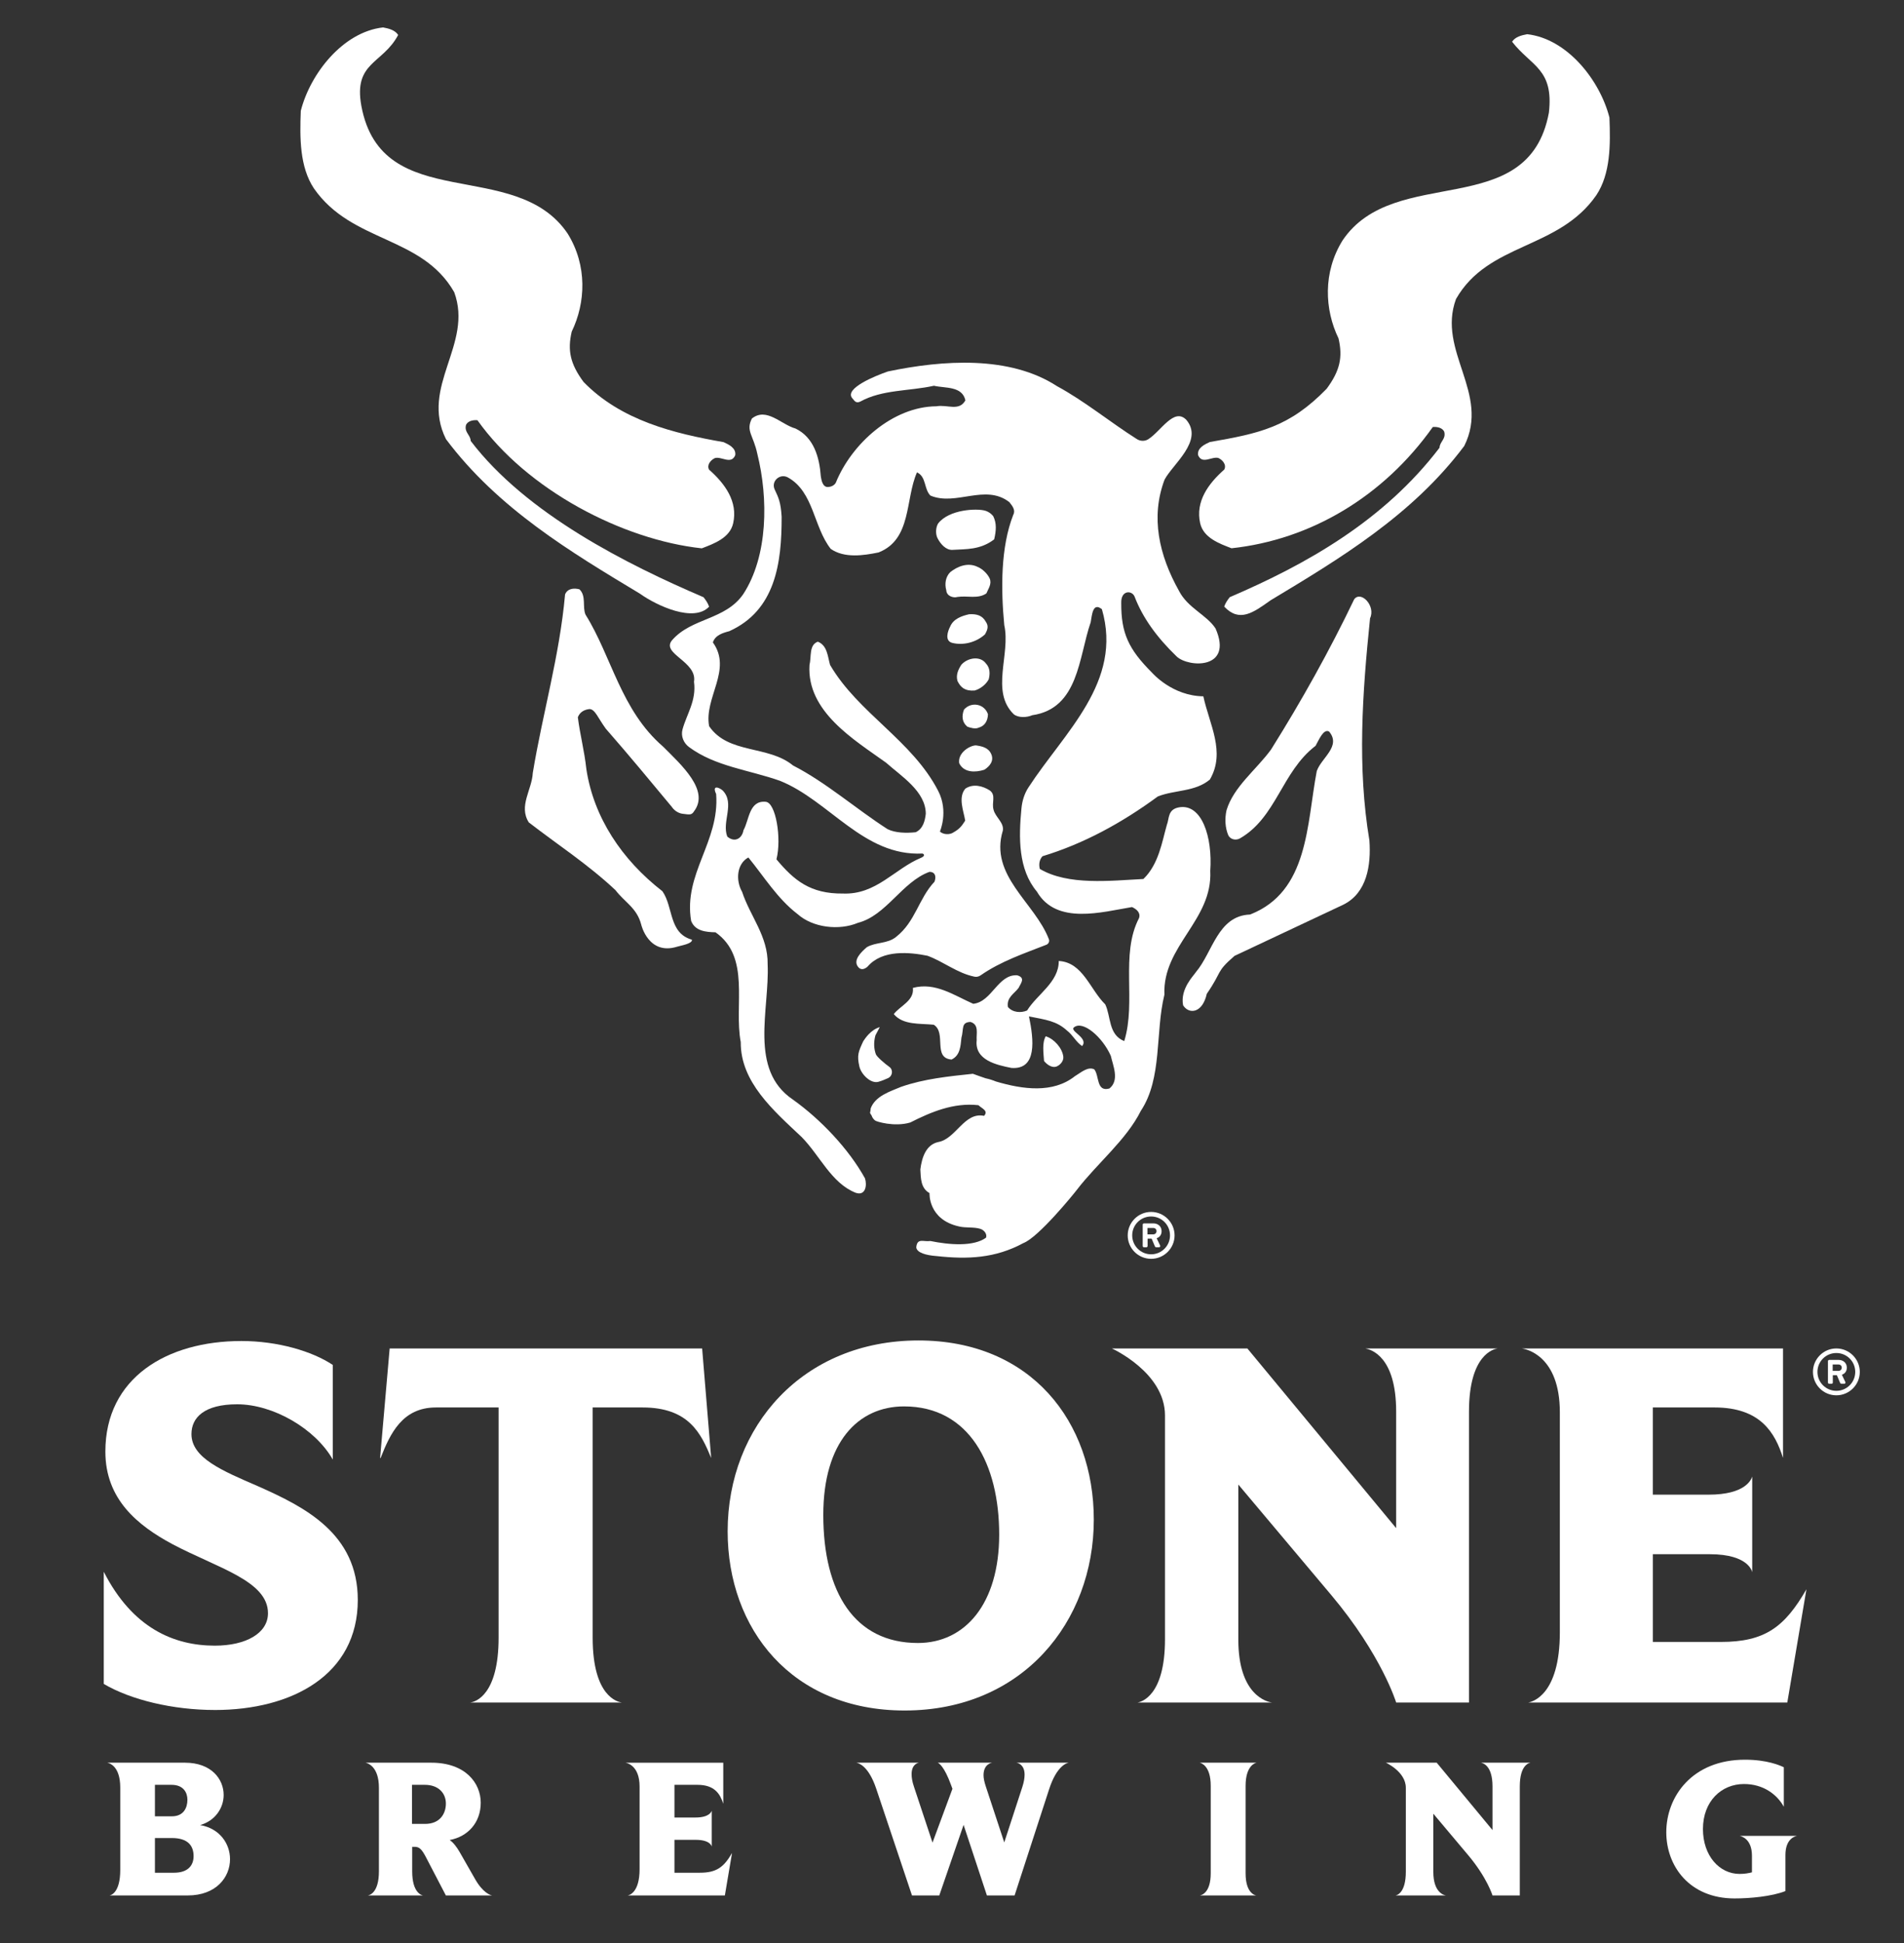 <?xml version="1.0" encoding="UTF-8"?>
<svg id="Layer_1" xmlns="http://www.w3.org/2000/svg" version="1.1" viewBox="0 0 200.64 204.68">
  <rect x="0" y="0" width="200.64" height="204.68" fill="#333333" stroke="none"/>
  <!-- Generator: Adobe Illustrator 30.0.0, SVG Export Plug-In . SVG Version: 2.1.1 Build 123)  -->
  <defs>
    <style>
      .st0 {
        fill: #fff;
      }
    </style>
  </defs>
  <g>
    <path class="st0" d="M121.302,127.65c-1.36,0-2.466,1.113-2.466,2.473s1.106,2.466,2.466,2.466,2.473-1.106,2.473-2.466-1.113-2.473-2.473-2.473ZM121.302,132.114c-1.099,0-1.992-.893-1.992-1.992,0-1.106.893-1.992,1.992-1.992,1.106,0,1.992.886,1.992,1.992,0,1.099-.887,1.992-1.992,1.992Z"/>
    <path class="st0" d="M122.408,129.669c0-.522-.419-.81-.845-.81h-1.017c-.075,0-.13.062-.13.13v2.253c0,.069.055.131.13.131h.255c.075,0,.13-.062.13-.131v-.776h.426l.344.811c.02.048.068.096.124.096h.309c.096,0,.165-.096.117-.186-.117-.247-.24-.508-.364-.762.206-.075.522-.268.522-.756ZM121.528,130.013h-.611v-.673h.611c.206,0,.344.137.344.337,0,.185-.138.336-.344.336Z"/>
  </g>
  <g>
    <path class="st0" d="M193.51,142.03c-1.359,0-2.465,1.112-2.465,2.472s1.106,2.465,2.465,2.465,2.472-1.106,2.472-2.465-1.112-2.472-2.472-2.472ZM193.51,146.493c-1.099,0-1.991-.893-1.991-1.991,0-1.105.892-1.991,1.991-1.991,1.105,0,1.992.886,1.992,1.991,0,1.099-.886,1.991-1.992,1.991Z"/>
    <path class="st0" d="M194.615,144.048c0-.522-.419-.81-.844-.81h-1.016c-.075,0-.13.062-.13.13v2.252c0,.069.055.131.13.131h.254c.075,0,.13-.062.13-.131v-.776h.425l.344.81c.02.048.068.096.124.096h.309c.096,0,.165-.096.117-.186-.117-.247-.24-.508-.364-.762.206-.075.522-.268.522-.755ZM193.736,144.392h-.611v-.673h.611c.206,0,.344.137.344.337,0,.185-.138.336-.344.336Z"/>
  </g>
  <g>
    <path class="st0" d="M22.639,180.11c-4.424,0-8.848-1.065-11.704-2.744v-11.816c3.024,5.936,7.392,7.784,11.704,7.784,3.248,0,5.6-1.288,5.6-3.416,0-3.416-5.32-4.76-10.08-7.279-3.64-1.96-7.056-4.704-7.056-9.744,0-7.784,6.496-11.648,14.336-11.648,3.808,0,7.448,1.065,9.632,2.521v9.968c-1.848-3.248-6.272-5.824-10.08-5.824-3.472,0-4.816,1.4-4.816,3.136,0,2.521,3.248,3.864,7,5.488,4.928,2.185,10.528,4.984,10.528,11.984,0,7.896-6.944,11.592-15.064,11.592Z"/>
    <path class="st0" d="M74.942,153.566c-1.064-2.576-2.352-5.32-7.224-5.32h-5.264v24.248c0,6.272,2.688,6.776,3.08,6.832h-16.016c.616-.056,3.024-.84,3.024-6.832v-24.248h-6.608c-3.528,0-4.816,2.744-5.824,5.32h-.056l1.008-11.536h32.928l.952,11.536Z"/>
    <path class="st0" d="M95.326,180.165c-11.928,0-18.648-8.624-18.648-18.872,0-11.088,7.952-20.104,20.105-20.104,11.872,0,18.48,8.567,18.48,18.872,0,10.752-7.504,20.104-19.936,20.104ZM95.269,148.134c-4.872,0-8.512,3.808-8.512,11.424,0,8.176,3.304,13.496,9.968,13.496,4.984,0,8.568-4.144,8.568-11.425,0-7.392-3.136-13.495-10.024-13.495Z"/>
    <path class="st0" d="M143.878,142.03h13.944c-.393.056-3.024.616-3.024,6.664v30.632h-7.672s-1.512-4.984-6.832-11.312l-9.8-11.648v16.352c0,5.769,2.968,6.553,3.584,6.608h-14.225c.393-.056,2.912-.672,2.912-6.664v-23.576c0-4.535-5.6-7.056-5.6-7.056h14.28l15.68,18.928v-12.264c0-5.88-2.688-6.552-3.248-6.664Z"/>
    <path class="st0" d="M188.341,179.326h-27.328c.448-.056,3.36-.784,3.36-7.392v-23.185c0-5.936-3.528-6.664-4.032-6.72h27.552v11.536c-.84-2.632-2.352-5.32-7.224-5.32h-6.496v9.185h5.88c3.864,0,4.479-1.568,4.592-1.904v10.08s-.28-1.904-4.479-1.904h-5.992v9.24h7.168c4.647,0,6.72-1.568,9.016-5.544l-2.016,11.928Z"/>
  </g>
  <g>
    <path class="st0" d="M19.79,199.645h-8.252c.147-.021,1.134-.273,1.134-2.688v-8.672c0-2.33-1.197-2.582-1.365-2.624h8.188c2.772,0,4.073,1.722,4.073,3.401,0,1.344-.861,2.709-2.478,3.17,2.079.357,3.149,1.975,3.149,3.591,0,1.911-1.47,3.821-4.451,3.821ZM18.069,187.993h-1.743v3.316h1.785c1.239,0,1.638-.902,1.638-1.742,0-.714-.378-1.574-1.68-1.574ZM18.111,193.598h-1.785v3.653h2.016c1.47,0,2.058-.776,2.058-1.743,0-1.112-.609-1.91-2.289-1.91Z"/>
    <path class="st0" d="M51.877,199.645h-4.892l-2.079-3.989c-.504-.987-.777-1.134-1.239-1.134h-.231v2.582c0,2.227.966,2.519,1.155,2.541h-5.837c.168-.021,1.176-.252,1.176-2.541v-8.797c0-2.31-1.239-2.603-1.407-2.646h6.929c3.59,0,5.207,2.142,5.207,4.22,0,2.1-1.365,3.57-3.275,3.927.378.252.735.714,1.05,1.26l1.596,2.792c.861,1.533,1.659,1.764,1.848,1.785ZM44.76,187.993h-1.344v4.115h1.386c1.533,0,2.184-1.051,2.184-2.143,0-1.049-.735-1.973-2.226-1.973Z"/>
    <path class="st0" d="M76.385,199.645h-10.246c.168-.021,1.26-.294,1.26-2.772v-8.692c0-2.226-1.323-2.499-1.512-2.519h10.33v4.325c-.315-.986-.882-1.994-2.708-1.994h-2.436v3.443h2.205c1.449,0,1.68-.588,1.722-.715v3.779s-.105-.713-1.68-.713h-2.247v3.464h2.688c1.743,0,2.519-.588,3.38-2.079l-.756,4.473Z"/>
    <path class="st0" d="M107.106,185.661h5.521c-.168.021-1.26.273-2.078,2.813l-3.633,11.17h-2.918l-2.457-7.433-2.561,7.433h-2.877l-3.779-11.275c-.818-2.414-1.869-2.666-2.078-2.708h6.592c-.125.021-.776.168-.776,1.218,0,.336.064.777.252,1.322l1.952,5.879,2.1-5.668-.146-.399c-.734-2.016-1.302-2.31-1.406-2.352h5.731c-.126.021-.903.189-.903,1.323,0,.315.084.713.252,1.217l1.932,5.858,1.911-5.858c.168-.524.231-.944.231-1.28,0-1.05-.693-1.239-.861-1.26Z"/>
    <path class="st0" d="M132.392,199.645h-5.963c.168-.021,1.155-.252,1.155-2.33v-9.218c0-2.12-1.008-2.394-1.155-2.436h5.984c-.105.021-1.154.273-1.154,2.436v9.218c0,2.036.944,2.309,1.133,2.33Z"/>
    <path class="st0" d="M156.058,185.661h5.229c-.146.021-1.134.231-1.134,2.499v11.484h-2.876s-.567-1.869-2.562-4.241l-3.674-4.367v6.131c0,2.163,1.113,2.456,1.344,2.478h-5.333c.147-.021,1.092-.252,1.092-2.498v-8.84c0-1.701-2.1-2.646-2.1-2.646h5.354l5.879,7.097v-4.598c0-2.205-1.008-2.457-1.219-2.499Z"/>
    <path class="st0" d="M183.317,193.368h6.067c-.168.021-1.239.252-1.239,2.016v3.8c-1.448.567-3.736.776-5.354.776-4.787,0-7.201-3.443-7.201-6.971,0-3.758,2.728-7.643,8.293-7.643,2.33,0,3.717.609,4.094.799v4.156c-.734-1.322-2.184-2.393-4.199-2.393-2.372,0-4.324,1.805-4.324,4.744,0,2.793,1.721,4.725,3.863,4.725.545,0,.986-.084,1.301-.168v-1.742c0-1.807-1.133-2.059-1.301-2.1Z"/>
  </g>
  <g id="Gargoyle_-_WHT">
    <g>
      <path class="st0" d="M169.6,12.385c-.994-3.916-4.44-8.308-8.668-8.782-.634.114-1.268.292-1.591.793,2.022,2.6,4.405,2.838,3.878,7.471-2.151,11.586-16.242,5.298-21.741,13.453-2.096,3.378-1.891,7.301-.428,10.323.459,1.977.16,3.399-1.25,5.304-3.953,4.063-7.109,4.706-12.315,5.612-.514.235-1.344.61-1.234,1.375.428,1.033,1.458.102,2.142.307.443.203.881.715.616,1.218-1.687,1.49-3.055,3.37-2.537,5.658.351,1.543,2.044,2.147,3.305,2.631,8.353-.901,16-5.438,21.209-12.772.51-.045,1.001.096,1.197.477.23.779-.477,1.077-.487,1.704-5.87,7.703-14.063,12.296-22.105,15.741-.254.321-.462.627-.586.996,1.607,1.7,3.052.642,4.877-.659,7.24-4.357,14.94-8.954,20.418-16.264,2.768-5.543-2.893-9.988-.869-15.478,3.418-5.978,10.785-5.169,14.786-10.932,1.5-2.262,1.496-5.303,1.382-8.175"/>
      <path class="st0" d="M31.698,11.671c.995-3.916,4.44-8.309,8.668-8.782.634.114,1.27.292,1.591.793-1.628,3.076-4.726,2.838-3.878,7.471,2.151,11.586,16.241,5.298,21.74,13.453,2.096,3.378,1.892,7.301.428,10.323-.459,1.977-.16,3.399,1.25,5.304,3.954,4.063,9.542,5.428,14.747,6.334.514.235,1.345.61,1.235,1.375-.429,1.034-1.459.102-2.142.307-.443.203-.882.716-.616,1.218,1.687,1.489,3.055,3.369,2.537,5.658-.35,1.543-2.044,2.147-3.304,2.631-8.353-.901-18.432-6.16-23.642-13.494-.51-.045-1.001.096-1.197.477-.231.779.476,1.077.486,1.704,5.87,7.703,16.496,13.018,24.537,16.463.254.321.462.627.585.996-1.606,1.7-5.484-.081-7.308-1.382-7.24-4.357-14.94-8.954-20.418-16.264-2.768-5.543,2.893-9.988.869-15.478-3.418-5.978-10.785-5.169-14.786-10.932-1.5-2.263-1.497-5.303-1.383-8.175"/>
      <path class="st0" d="M69.802,93.872c-4.295-3.33-7.239-7.795-8.008-12.838-.216-1.985-.673-3.646-.902-5.486.217-.576.718-.808,1.227-.863.585.011.893.933,1.712,2.06,2.77,3.176,4.307,5.06,6.964,8.244,0,0,.385.631,1.14.725.755.094.947.153,1.212-.277,1.642-2.189-1.327-4.852-3.273-6.798-4.455-3.84-5.417-9.497-8.172-13.899-.354-.824.1-1.963-.641-2.668-.561-.149-1.245-.109-1.514.532-.591,6.54-2.358,12.479-3.403,18.811-.092,1.785-1.517,3.48-.421,5.207,3.056,2.361,6.232,4.414,9.134,7.136.997,1.301,2.249,1.861,2.712,3.622-.001.022.769,3.277,3.789,2.333.387-.121,1.641-.314,1.552-.737-2.451-.695-1.936-3.422-3.107-5.104"/>
      <path class="st0" d="M122.008,83.89c1.787-.71,3.926-.47,5.486-1.781,1.689-2.899-.056-5.818-.688-8.767-3.268-.043-5.332-2.413-5.418-2.501-2.458-2.458-3.249-4.144-3.233-7.317-.047-1.398,1.143-1.359,1.409-.677.84,2.195,2.31,4.254,4.436,6.304,1.254,1.176,5.99,1.383,4.093-2.954-.931-1.432-2.919-2.151-3.843-3.944-2.136-3.803-3.009-7.803-1.534-11.724.847-1.63,4.151-4.097,2.304-6.298-1.297-1.362-2.681,1.19-4.018,2.033-.365.23-.833.218-1.198-.013-2.837-1.796-5.5-3.998-8.422-5.58-4.987-3.241-12.022-2.759-17.814-1.546-1.394.481-4.543,1.778-3.786,2.782.244.254.369.634.886.385,2.298-1.269,5.137-1.084,7.749-1.661,1.199.278,2.97.012,3.315,1.536-.656,1.193-1.904.418-3.05.626-4.617.031-8.942,3.947-10.601,8.038,0,0-.182.414-.797.465-.614.051-.728-.762-.79-1.13-.141-1.986-.725-4.097-2.666-5.031-1.512-.415-3.049-2.283-4.595-1.052-.664,1.319.157,1.738.575,3.731,1.167,4.671,1.13,10.744-1.48,14.757-1.897,2.755-5.441,2.485-7.505,4.86-1.204,1.428,2.669,2.23,2.31,4.378.268,1.995-.767,3.393-1.212,5.022-.188.689.107,1.423.679,1.849,2.769,2.06,6.363,2.413,9.596,3.563,5.206,2.091,8.813,7.965,15.017,7.658.351.143.047.371-.129.439-2.819,1.156-4.731,3.916-8.256,3.775-3.438.039-5.156-1.392-7.006-3.602.56-2.21-.068-5.986-1.135-6.061-1.764-.167-1.733,1.926-2.344,3.001-.127.814-.886,1.36-1.703.662-.606-1.549.83-3.488-.473-4.842-.372-.34-1.17-.641-.701.357.387,5.034-3.474,8.386-2.635,13.367.422,1.079,1.553,1.175,2.567,1.2,3.736,2.627,1.92,7.674,2.661,11.572-.029,4.206,3.449,7.2,6.418,9.993,1.925,1.954,3.128,4.851,5.686,5.868,1.064.37,1.219-.809.987-1.518-1.711-3.094-4.668-6.212-7.601-8.3-4.67-3.152-2.441-9.483-2.656-14.252.057-2.929-1.852-5.067-2.689-7.619-.7-1.224-.568-2.957.658-3.626,1.651,2.017,3.058,4.337,5.181,5.961,1.613,1.444,4.389,1.757,6.369.923,2.984-.766,4.641-4.306,7.52-5.364.514-.027.783.356.549,1.028-1.692,1.795-2.003,4.215-4.057,5.822-.905.737-2.097.524-3.072,1.075-.64.548-1.421,1.332-.978,2.009.442.677,1.069.022,1.069.022,1.555-1.795,4.443-1.496,6.293-1.123,1.711.624,3.127,1.833,4.965,2.206.223.045.457-.018.644-.148,2.135-1.486,4.585-2.299,6.92-3.217.229-.09.354-.353.266-.582-1.473-3.856-6.305-6.699-4.852-11.445.145-.831-.798-1.429-.977-2.189-.228-.768.289-1.52-.396-2.036-.74-.473-1.75-.748-2.579-.191-.793.934-.176,2.357-.015,3.368-.289.419-.463.805-1.232,1.238-.384.268-1.078.25-1.433-.088,0,0,.934-2.111-.177-4.272-2.744-5.332-8.427-8.192-11.398-13.277-.254-.905-.289-2.052-1.289-2.448-.953.348-.659,1.575-.88,2.46-.298,4.901,4.7,7.865,8.071,10.285,1.605,1.435,4.174,3.014,4.185,5.38-.086.754-.29,1.581-1.065,1.946-1.009.102-2.138.081-2.961-.324-3.368-2.165-6.466-4.913-9.964-6.708-2.626-2.16-6.82-1.169-8.842-4.141-.558-3,2.474-5.933.396-8.821.25-.766,1.033-.999,1.727-1.182,4.853-2.187,5.534-7.154,5.519-12.063-.097-1.553-.332-2.002-.732-2.86-.409-.879.556-1.739,1.403-1.266,2.72,1.52,2.676,5.2,4.504,7.52,1.428.988,3.393.715,5.043.373,3.511-1.382,2.789-5.604,4.044-8.434.999.465.717,1.727,1.41,2.442,2.689,1.146,5.773-1.275,8.32.691.319.396.685.848.414,1.344-1.333,3.41-1.308,7.8-.946,11.614.685,3.074-1.479,6.978,1.002,9.39.492.394,1.385.345,1.948.1,4.897-.711,4.887-6.123,6.157-9.795.138-.764.215-2.146,1.181-1.372,2.233,7.661-3.957,12.951-7.744,18.778-.423.651-.654,1.403-.73,2.175-.306,3.108-.346,6.456,1.625,8.792,2.067,3.564,6.915,2.132,10.021,1.628.448.198.942.585.74,1.162-1.998,3.85-.269,8.785-1.557,12.955-1.688-.679-1.386-2.583-2.002-3.868-1.602-1.558-2.359-4.437-4.899-4.57.016,2.238-2.287,3.513-3.336,5.215-.646.276-1.523.225-2.022-.373-.152-1.012.664-1.386,1.123-2.003.205-.447.791-1.072-.153-1.333-2.03-.115-2.656,2.801-4.622,3.004-2.01-.878-3.996-2.311-6.362-1.675.164,1.357-1.365,1.898-2.012,2.76.984,1.179,2.77.969,4.212,1.119,1.373.854-.143,3.499,1.875,3.667.904-.434.947-1.382,1.041-2.29.265-.935-.061-1.633.953-1.671.931.283.6,1.221.655,1.928-.232,2.09,2.08,2.604,3.666,2.917,2.716.199,2.356-2.97,1.844-5.428,1.792.358,2.89.473,4.005,1.49.62.466.982,1.254,1.599,1.633.716-.865-1.405-1.587-.847-1.98.926-.733,2.975,1.008,3.866,3.008.227,1.023.941,2.571-.144,3.44-1.409.403-1.052-1.367-1.601-2.017-.691-.324-1.413.354-2.036.72-2.324,1.842-5.506,1.392-8.31.566-.361-.147-.726-.266-1.098-.341-.466-.159-.916-.315-1.346-.476-2.592.277-5.122.529-7.552,1.371-1.146.481-2.742.964-3.219,2.285.01.08-.054.384-.066.475.05.104.115.181.166.265.057.189.173.362.352.515.084.112,2.049.721,3.72.221,2.187-1.105,4.567-2.117,7.186-1.822.333.336,1.09.575.592,1.122-2.082-.435-2.963,2.423-4.817,2.755-1.331.282-1.741,1.681-1.897,2.884.051.94.031,1.972.966,2.498,0,0-.168,2.792,3.12,3.514.689.169,1.547.037,2.232.25.364.112.733.502.609.926-1.316.969-3.877.764-5.873.355-.735.109-1.383-.359-1.485.666.051.563,1.024.842,2.15.922,3.277.358,6.172.235,9.144-1.372,1.609-.625,5.298-5.17,5.612-5.584,2.158-2.816,5.218-5.259,6.759-8.339,2.288-3.456,1.501-8.248,2.484-12.233-.214-5.167,5.098-7.829,4.832-13.049.253-3.562-.891-7.096-3.277-6.69-1.232.21-1.028,1.185-1.303,1.871-.493,1.719-.844,4.126-2.465,5.678-3.481.177-7.91.709-10.914-1.059-.12-.45-.061-.975.281-1.338,4.33-1.312,8.355-3.504,12.154-6.297"/>
      <path class="st0" d="M104.764,56.811c.212-.9.278-1.688-.098-2.442,0,0-.307-.422-.851-.58-.88-.255-3.798-.149-4.963,1.355-.258.444-.286,1.136-.031,1.593.301.57.872,1.224,1.558,1.179,1.407-.091,2.905.025,4.385-1.105"/>
      <path class="st0" d="M100.897,62.876c1.015-.16,2.156.244,3.047-.374.201-.496.596-1.003.345-1.573-.235-.515-.798-1.04-1.3-1.232-.999-.478-2.085-.047-2.85.563-.509.502-.603,1.262-.424,1.9.036.634.736.845,1.182.717"/>
      <path class="st0" d="M144.374,65.122c.614-1.306-.951-2.939-1.669-2.006-2.594,5.412-5.541,10.691-8.768,15.837-1.557,2.127-3.94,3.913-4.686,6.382-.205.91-.141,1.841.164,2.595.195.482.805.633,1.255.373,3.853-2.226,4.395-7.024,7.963-9.749.329-.573.826-1.836,1.425-1.503,1.308,1.562-.828,2.774-1.3,4.168-1.065,5.57-.843,12.707-7.034,15.108-3.404.125-3.938,3.99-5.694,6.052-.166.3-1.702,1.759-1.356,3.507.606.969,2.035.863,2.496-1.21,1.69-2.458.905-2.241,2.919-3.994l11.462-5.391c2.497-1.231,2.939-4.15,2.756-6.761-1.292-7.732-.748-15.473.068-23.409"/>
      <path class="st0" d="M103.787,66.827c.38-.63.342-.976.101-1.329-.383-.711-1.011-.843-1.763-.8-.769.172-1.659.481-1.995,1.293-.262.495-.61,1.512.222,1.725,1.122.276,2.46-.018,3.435-.889"/>
      <path class="st0" d="M102.703,72.732c.643-.18,1.221-.673,1.488-1.184.144-.566.151-1.198-.296-1.665-.607-.836-1.936-.612-2.593.137-.323.502-.584,1.057-.407,1.704.354.715.814,1.079,1.808,1.008"/>
      <path class="st0" d="M101.931,76.536c.314.118.864.282,1.198.106.634-.165.963-.713.981-1.408-.355-1.092-1.741-1.374-2.522-.499-.263.678-.215,1.332.344,1.801"/>
      <path class="st0" d="M103.726,81.076c.581-.368,1.038-.943.733-1.639-.296-.7-.984-.835-1.621-.928-.668.017-1.923.794-1.761,1.876.495,1.033,1.745.982,2.648.691"/>
      <path class="st0" d="M92.71,108.184c-.958.284-1.536,1.178-1.741,1.485-.514,1.104-.68,1.475-.41,2.662.187.822,1.194,1.841,2.007,1.613.354-.099.708-.245,1.02-.39.481-.223.556-.883.122-1.188-.408-.287-1.278-1.016-1.408-1.315-.205-.564-.256-1.229-.051-1.997l.461-.871Z"/>
      <path class="st0" d="M112.049,111.291c-.111-.904-.974-1.873-1.852-2.142-.399.683-.232,1.789-.178,2.599.3.387.809.723,1.243.611.392-.115.848-.567.788-1.067"/>
    </g>
  </g>
</svg>